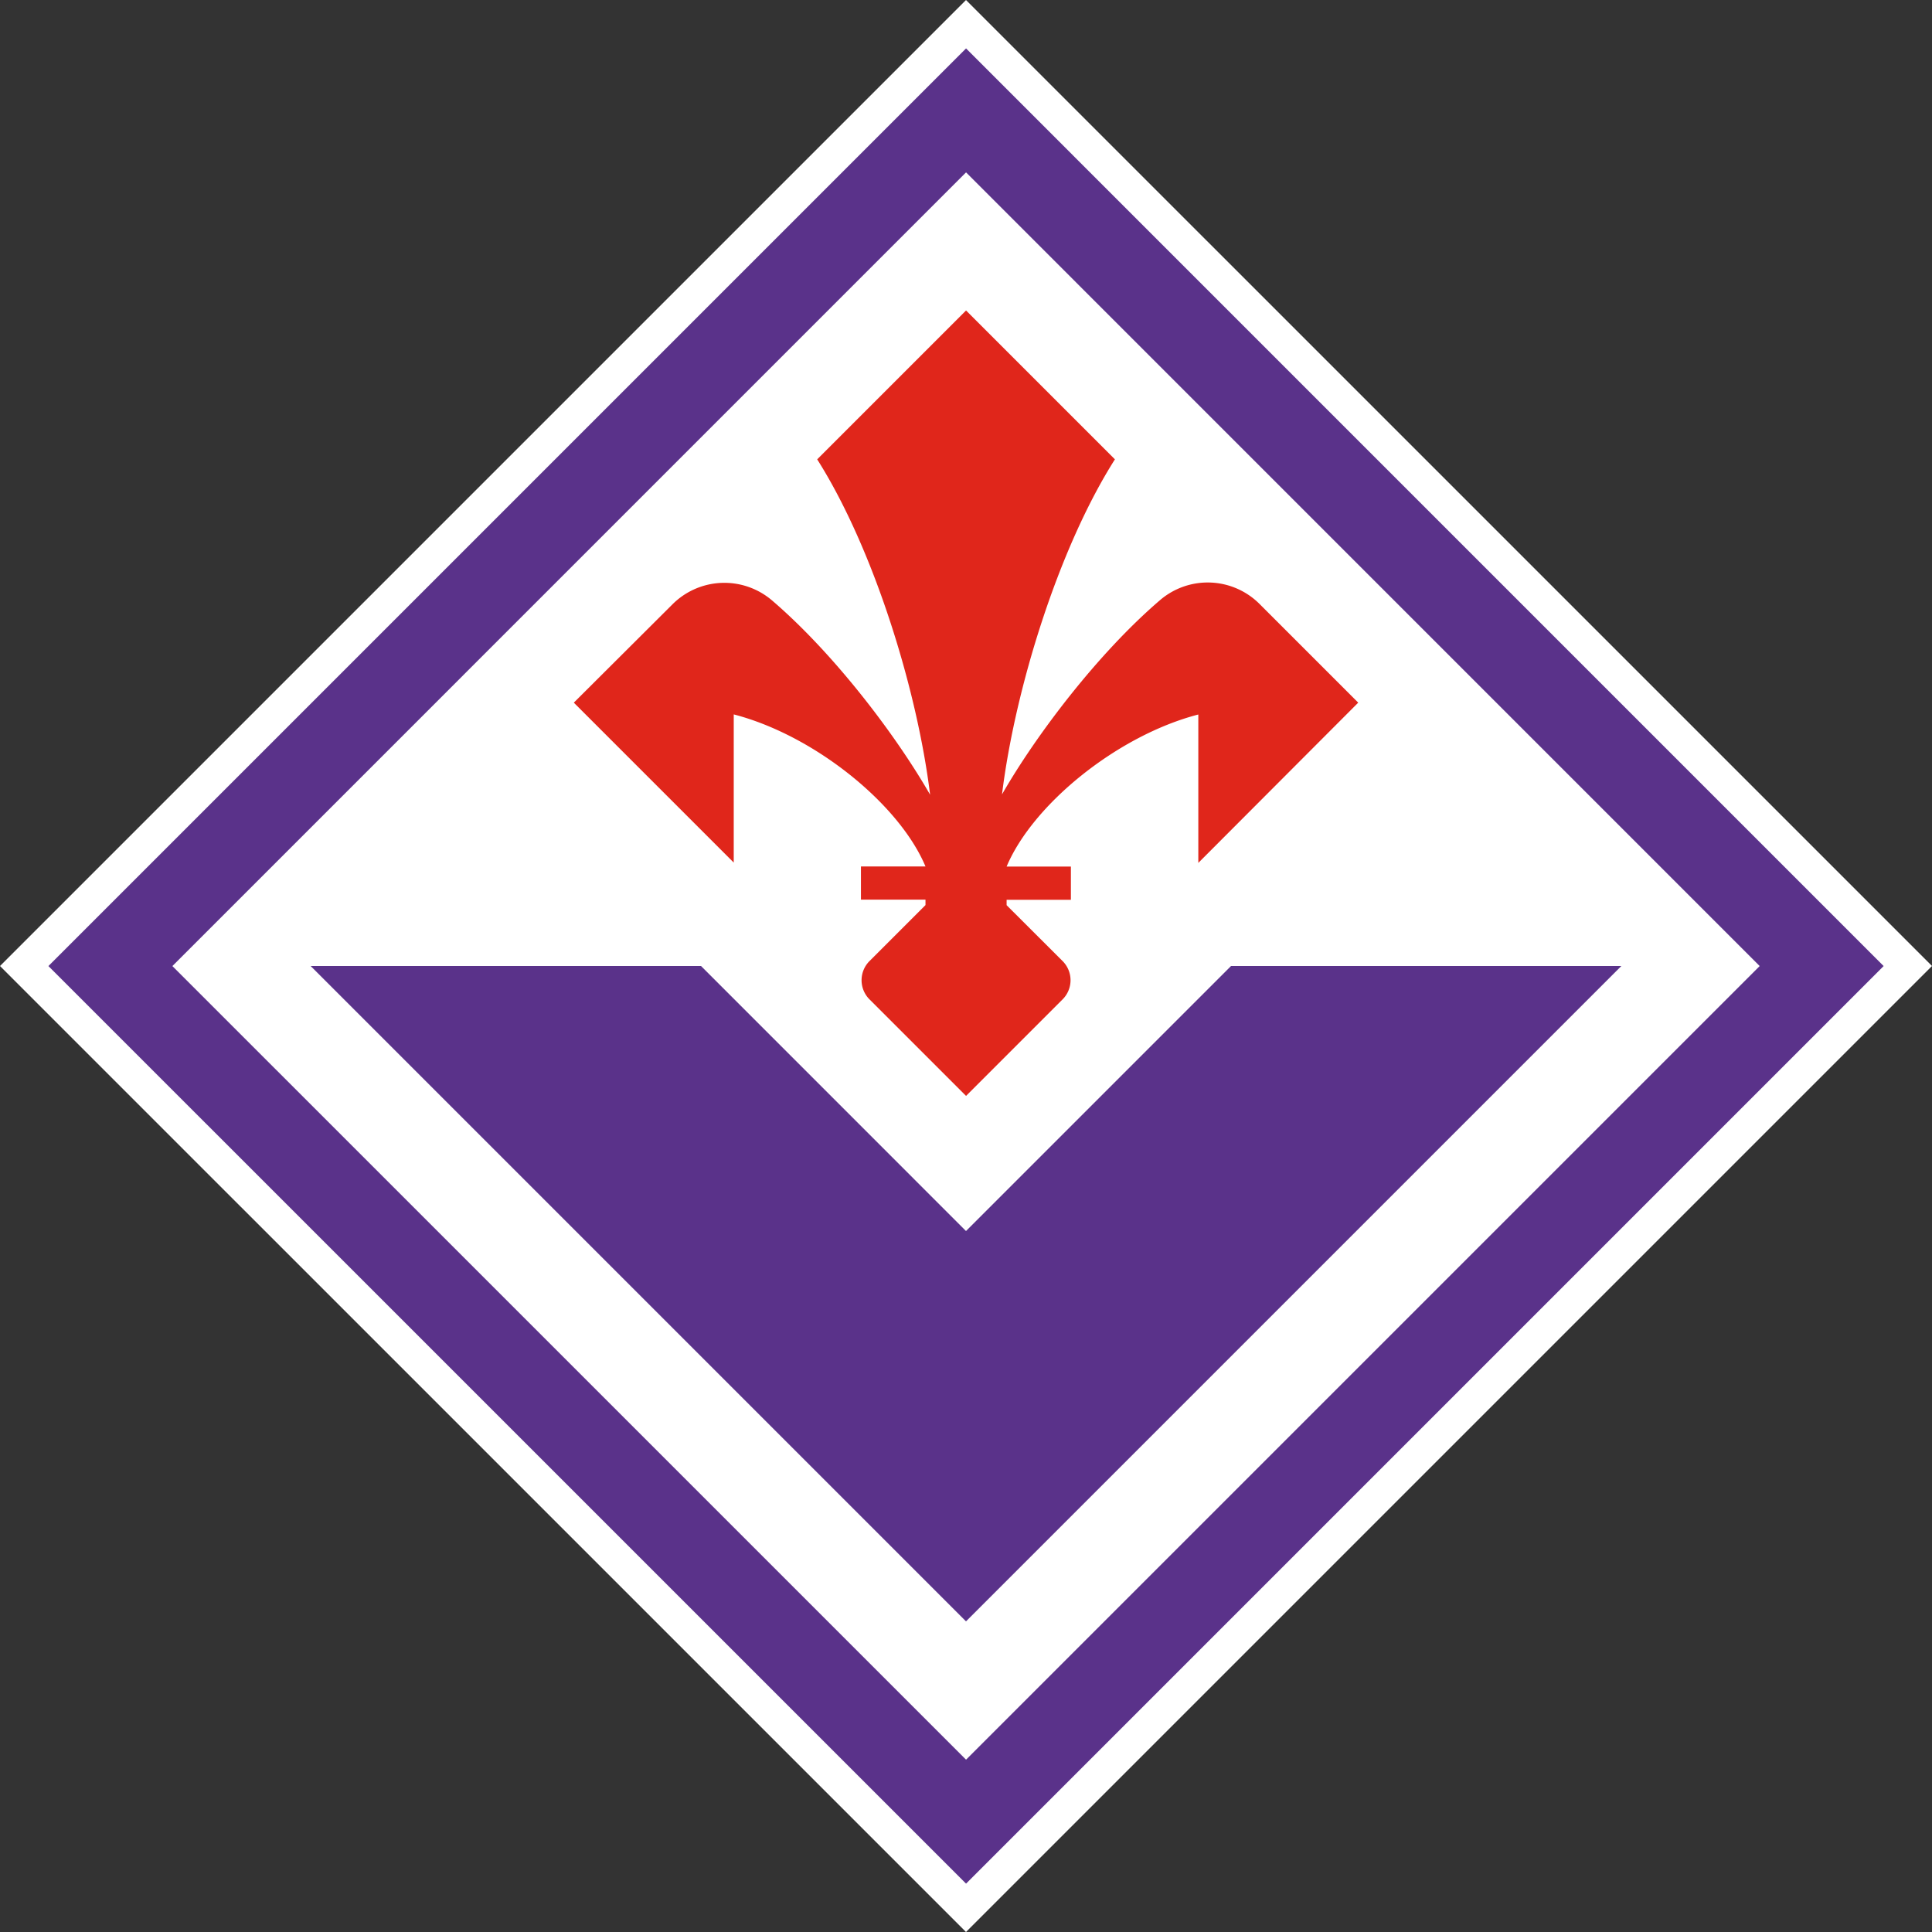 <svg viewBox="-0.002 -0.002 356.764 356.763" xmlns="http://www.w3.org/2000/svg" width="2500" height="2500"><rect x="-0.002" y="-0.002" width="356.764" height="356.763" fill="#333333" stroke="none"/><path d="M178.38-.002l178.382 178.381L178.38 356.761-.002 178.38z" fill="#fff"/><path d="M135.49 131.92c14.87 3.85 30.56 16.54 35.41 28.08h-11.92v6.13h11.92v1l-10.34 10.34a5 5 0 0 0 0 7.07l17.83 17.83 17.83-17.83a5 5 0 0 0 0-7.07l-10.34-10.32v-1h11.87v-6.13h-11.87c4.85-11.54 20.53-24.23 35.4-28.08v27.4l29.53-29.59-18.23-18.23a13.53 13.53 0 0 0-18.36-.71c-11.39 9.76-22.8 24.75-29.19 35.88 2.38-19.41 10.42-45.45 20.85-61.87l-27.49-27.49-27.49 27.49c10.42 16.46 18.47 42.5 20.85 61.93-6.39-11.13-17.8-26.12-29.19-35.88a13.55 13.55 0 0 0-18.37.71l-18.23 18.17 29.53 29.53z" fill="#e0261b"/><g fill="#5a328a"><path d="M178.38 227.32l-48.93-48.94H57.36L178.38 299.4 299.4 178.38h-72.08z"/><path d="M178.39 8.94L8.94 178.39l169.45 169.44 169.44-169.44zM31.83 178.39L178.39 31.83l146.55 146.56-146.55 146.55z"/></g></svg>